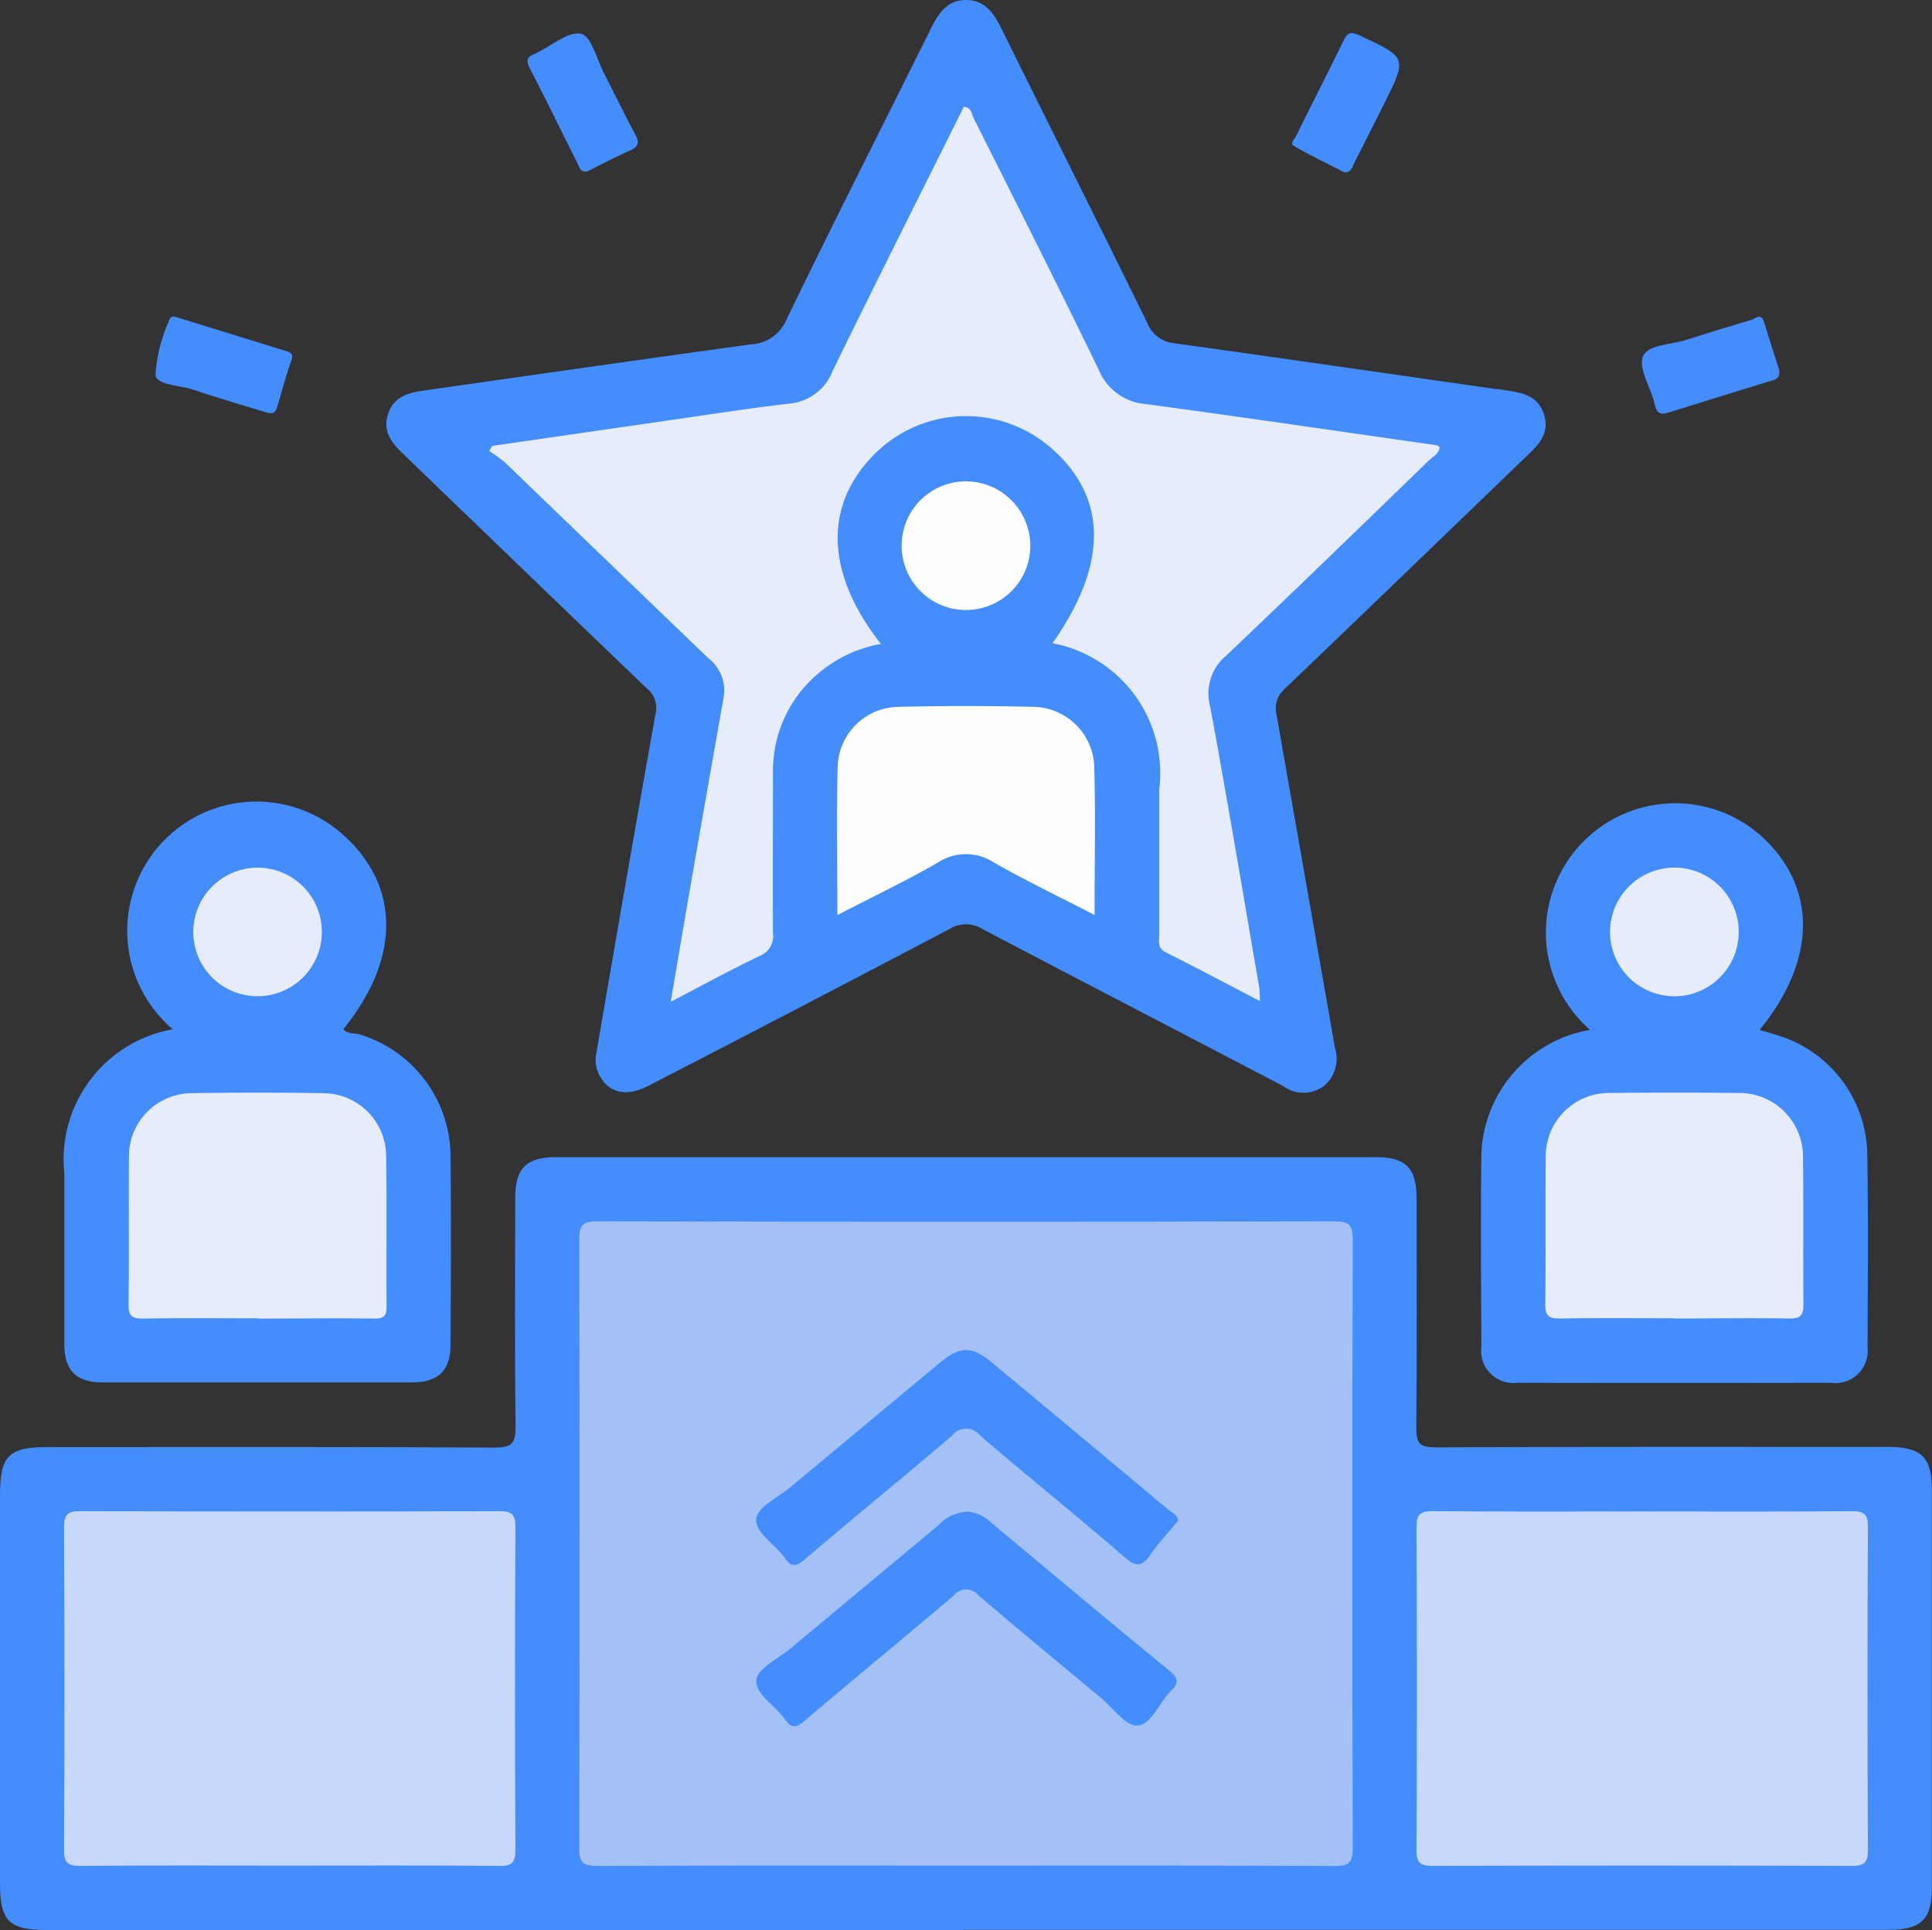 <svg xmlns="http://www.w3.org/2000/svg" xmlns:xlink="http://www.w3.org/1999/xlink" width="37.589" height="37.559" viewBox="0 0 37.589 37.559">
  <rect x="0" y="0" width="37.589" height="37.559" fill="#333333" stroke="none"/>
  <defs>
    <clipPath id="clip-path">
      <rect id="Rectangle-5864" data-name="Rectangle 5864" width="37.589" height="37.559" fill="none"/>
    </clipPath>
  </defs>
  <g id="Group-4248" data-name="Group 4248" transform="translate(0 0)">
    <g id="Group-4247" data-name="Group 4247" transform="translate(0 0)" clip-path="url(#clip-path)">
      <path id="Path-3325" data-name="Path 3325" d="M18.753,67.295H.9c-.723,0-.9-.179-.9-.9V58.844c0-.78.163-.947.929-.947,2.9,0,5.793-.008,8.69.01.359,0,.416-.1.412-.429-.018-1.474-.009-2.949-.007-4.424,0-.585.214-.8.805-.8q7.966,0,15.932,0c.589,0,.8.212.8.8,0,1.488.009,2.975-.006,4.463,0,.3.059.387.375.385,2.936-.014,5.872-.008,8.808-.008.644,0,.848.2.848.833q0,3.875,0,7.751c0,.608-.21.813-.828.813H18.753" transform="translate(0 -29.736)" fill="#438dfe"/>
      <path id="Path-3326" data-name="Path 3326" d="M21.517,20.554c.191-1.107.384-2.237.581-3.366q.288-1.655.583-3.309a.476.476,0,0,0-.167-.478c-1.564-1.5-3.119-3-4.68-4.505-.241-.232-.483-.458-.359-.838.116-.361.426-.421.745-.465,2.1-.3,4.2-.6,6.308-.891a.788.788,0,0,0,.7-.486C26.145,4.32,27.1,2.443,28.036.556c.147-.294.315-.555.682-.556s.54.253.687.549c.946,1.912,1.9,3.818,2.841,5.734a.634.634,0,0,0,.547.4c2.065.287,4.128.587,6.191.882.052.007.1.009.156.017.334.056.693.077.823.478s-.138.627-.387.866c-1.551,1.493-3.1,2.992-4.654,4.477a.508.508,0,0,0-.158.518q.568,3.233,1.133,6.466a.7.7,0,0,1-.211.746.672.672,0,0,1-.8,0c-1.947-1.02-3.9-2.029-5.844-3.053a.611.611,0,0,0-.646,0q-2.917,1.535-5.847,3.046c-.443.23-.782.147-.969-.213a.671.671,0,0,1-.063-.363" transform="translate(-9.925 0)" fill="#438dfe"/>
      <path id="Path-3327" data-name="Path 3327" d="M5.018,40.655a2.515,2.515,0,1,1,3.325-3.773c1.1.989,1.1,2.4-.009,3.768.08.1.209.072.308.1a2.491,2.491,0,0,1,1.777,2.363c.012,1.226.007,2.453,0,3.679,0,.5-.237.731-.75.732q-3.014,0-6.027,0c-.507,0-.736-.234-.737-.745,0-1.109,0-2.218,0-3.327a2.572,2.572,0,0,1,2.113-2.8" transform="translate(-1.653 -20.622)" fill="#438dfe"/>
      <path id="Path-3328" data-name="Path 3328" d="M68.974,40.658A2.515,2.515,0,1,1,72.3,36.882c1.1.989,1.1,2.411-.021,3.783.15.045.292.082.429.13a2.461,2.461,0,0,1,1.665,2.243c.022,1.265.011,2.531.006,3.8a.628.628,0,0,1-.709.694q-3.053.006-6.105,0a.627.627,0,0,1-.7-.7c-.005-1.252-.015-2.505,0-3.757a2.549,2.549,0,0,1,2.107-2.41" transform="translate(-38.044 -20.622)" fill="#438dfe"/>
      <path id="Path-3329" data-name="Path 3329" d="M24.989,4.193c-.15.032-.162-.082-.2-.156-.309-.614-.609-1.233-.925-1.842-.084-.161-.054-.238.106-.29A.372.372,0,0,0,24,1.886c.29-.138.611-.421.861-.368.195.041.306.5.448.772.2.392.392.79.6,1.178.084.157.078.245-.1.323-.285.124-.559.272-.821.4" transform="translate(-13.554 -0.86)" fill="#438dfe"/>
      <path id="Path-3330" data-name="Path 3330" d="M9.212,16.178c-.211-.064-.422-.126-.633-.191-.272-.084-.546-.166-.815-.259s-.728-.093-.754-.287A2.991,2.991,0,0,1,7.266,14.4c.037-.139.115-.1.207-.073.68.212,1.362.421,2.043.633.1.031.194.044.135.206-.107.292-.184.594-.272.893-.025.085-.071.137-.169.115" transform="translate(-3.985 -8.139)" fill="#438dfe"/>
      <path id="Path-3331" data-name="Path 3331" d="M76.789,15.327c.029.169-.059.193-.15.221-.671.206-1.342.412-2.012.623-.147.046-.221,0-.252-.142-.006-.025-.01-.051-.017-.076-.084-.3-.31-.659-.215-.883s.544-.222.838-.317q.631-.2,1.268-.389c.08-.023.19-.144.247.039.1.323.2.645.293.925" transform="translate(-42.176 -8.139)" fill="#438dfe"/>
      <path id="Path-3332" data-name="Path 3332" d="M59.353,4.2c-.319-.163-.659-.326-.985-.512-.087-.05.013-.14.044-.2.3-.617.621-1.227.918-1.847.082-.172.149-.184.316-.106.925.432.928.428.475,1.332-.192.383-.384.766-.579,1.147-.038.076-.05.182-.189.187" transform="translate(-33.193 -0.845)" fill="#438dfe"/>
      <path id="Path-3333" data-name="Path 3333" d="M33.674,67.687c-2.388,0-4.776-.006-7.165.007-.292,0-.361-.067-.36-.36q.016-5.912,0-11.825c0-.292.068-.361.36-.36q7.165.016,14.329,0c.292,0,.362.068.361.36q-.017,5.912,0,11.825c0,.292-.068.362-.36.361-2.388-.014-4.776-.008-7.165-.008" transform="translate(-14.88 -31.381)" fill="#a3c1f6"/>
      <path id="Path-3334" data-name="Path 3334" d="M7.245,75.134c-1.344,0-2.688-.007-4.033.006-.255,0-.32-.066-.319-.321q.016-3.132,0-6.264c0-.256.065-.321.32-.319q4.071.014,8.143,0c.256,0,.321.065.319.32q-.016,3.132,0,6.265c0,.256-.065.322-.32.319-1.37-.013-2.741-.006-4.111-.006" transform="translate(-1.647 -38.828)" fill="#c8d8fb"/>
      <path id="Path-3335" data-name="Path 3335" d="M68.338,68.242c1.357,0,2.714.007,4.071-.006.256,0,.322.064.32.32q-.016,3.132,0,6.265c0,.255-.065.321-.32.319q-4.072-.014-8.143,0c-.255,0-.322-.064-.32-.319q.016-3.132,0-6.265c0-.256.065-.322.32-.32,1.357.013,2.714.006,4.071.006" transform="translate(-36.387 -38.828)" fill="#c8d8fb"/>
      <path id="Path-3336" data-name="Path 3336" d="M37.078,22.23c-.626-.325-1.22-.643-1.823-.943-.184-.091-.133-.234-.134-.367,0-.94,0-1.879,0-2.819a2.572,2.572,0,0,0-2.077-2.834c1.089-1.548,1.074-2.856-.046-3.816a2.516,2.516,0,0,0-3.353.073c-1.058,1-1.044,2.352.06,3.756a2.586,2.586,0,0,0-1.54.9,2.47,2.47,0,0,0-.56,1.589c0,1.044-.006,2.088,0,3.132a.418.418,0,0,1-.263.453c-.561.268-1.108.568-1.726.89.132-.774.251-1.486.375-2.2q.325-1.868.656-3.734a.8.8,0,0,0-.305-.757q-1.976-1.9-3.946-3.8a2.649,2.649,0,0,0-.312-.226l.058-.1q1.689-.244,3.378-.489c.8-.115,1.6-.241,2.4-.334a1,1,0,0,0,.848-.641c.839-1.718,1.7-3.426,2.55-5.135.153.013.153.143.194.225.816,1.629,1.638,3.255,2.432,4.894a1.079,1.079,0,0,0,.917.666c1.885.254,3.768.531,5.652.8a.228.228,0,0,1,.063.035c-.012.136-.132.187-.212.264-1.312,1.271-2.622,2.545-3.946,3.8a.956.956,0,0,0-.31.972c.337,1.819.641,3.644.955,5.467a2.517,2.517,0,0,1,.016.272" transform="translate(-12.566 -2.749)" fill="#e7ecfb"/>
      <path id="Path-3337" data-name="Path 3337" d="M37.794,35.956c0-1.007-.019-1.957.006-2.906A1.2,1.2,0,0,1,38.969,31.9q1.327-.032,2.656,0a1.206,1.206,0,0,1,1.167,1.15c.025.948.006,1.9.006,2.9-.677-.35-1.33-.664-1.957-1.02a.99.99,0,0,0-1.091,0c-.618.355-1.261.662-1.957,1.022" transform="translate(-21.502 -18.144)" fill="#fefefe"/>
      <path id="Path-3338" data-name="Path 3338" d="M43.208,22.966a1.252,1.252,0,1,1-1.251-1.232,1.258,1.258,0,0,1,1.251,1.232" transform="translate(-23.162 -12.367)" fill="#fefefe"/>
      <path id="Path-3339" data-name="Path 3339" d="M8.309,53.729c-.743,0-1.486-.009-2.229.006-.225,0-.28-.065-.277-.282.012-.952,0-1.9.008-2.856a1.228,1.228,0,0,1,1.235-1.249q1.271-.021,2.542,0a1.229,1.229,0,0,1,1.227,1.219c.016.977,0,1.956.009,2.934,0,.2-.068.234-.246.233-.756-.009-1.512,0-2.269,0" transform="translate(-3.302 -28.074)" fill="#e7ecfb"/>
      <path id="Path-3340" data-name="Path 3340" d="M9.974,39.178a1.251,1.251,0,1,1-1.25,1.232,1.257,1.257,0,0,1,1.25-1.232" transform="translate(-4.964 -22.293)" fill="#e7ecfb"/>
      <path id="Path-3341" data-name="Path 3341" d="M72.273,53.731c-.743,0-1.487-.008-2.23.005-.22,0-.283-.056-.281-.278.012-.952,0-1.9.009-2.856a1.233,1.233,0,0,1,1.27-1.255q1.232-.014,2.465,0a1.239,1.239,0,0,1,1.27,1.257c.012.952,0,1.9.009,2.856,0,.226-.067.28-.283.276-.743-.013-1.486,0-2.229,0" transform="translate(-39.697 -28.077)" fill="#e7ecfb"/>
      <path id="Path-3342" data-name="Path 3342" d="M73.926,39.177a1.252,1.252,0,1,1-1.24,1.242,1.256,1.256,0,0,1,1.24-1.242" transform="translate(-41.361 -22.293)" fill="#e7ecfb"/>
      <path id="Path-3343" data-name="Path 3343" d="M42.343,64.282c-.177.214-.375.423-.537.657s-.272.25-.5.052c-.926-.8-1.881-1.569-2.811-2.366a.346.346,0,0,0-.55,0c-.95.813-1.921,1.6-2.872,2.414-.175.149-.263.139-.386-.04-.184-.265-.584-.49-.55-.761.028-.228.428-.413.667-.613q1.44-1.2,2.881-2.4c.423-.353.642-.355,1.065,0q1.713,1.424,3.421,2.854c.066.055.165.085.173.209" transform="translate(-19.423 -34.686)" fill="#438dfe"/>
      <path id="Path-3344" data-name="Path 3344" d="M38.21,68.25a.763.763,0,0,1,.509.225c1.15.96,2.3,1.924,3.456,2.873.179.147.19.238.033.391-.231.227-.379.662-.653.678-.229.013-.481-.35-.721-.549-.791-.658-1.585-1.313-2.368-1.981a.309.309,0,0,0-.487,0c-.961.821-1.942,1.619-2.9,2.438-.171.146-.26.147-.387-.036-.184-.265-.582-.49-.551-.76.026-.227.426-.414.665-.613q1.439-1.2,2.881-2.4a.774.774,0,0,1,.527-.256" transform="translate(-19.425 -38.836)" fill="#438dfe"/>
    </g>
  </g>
</svg>
